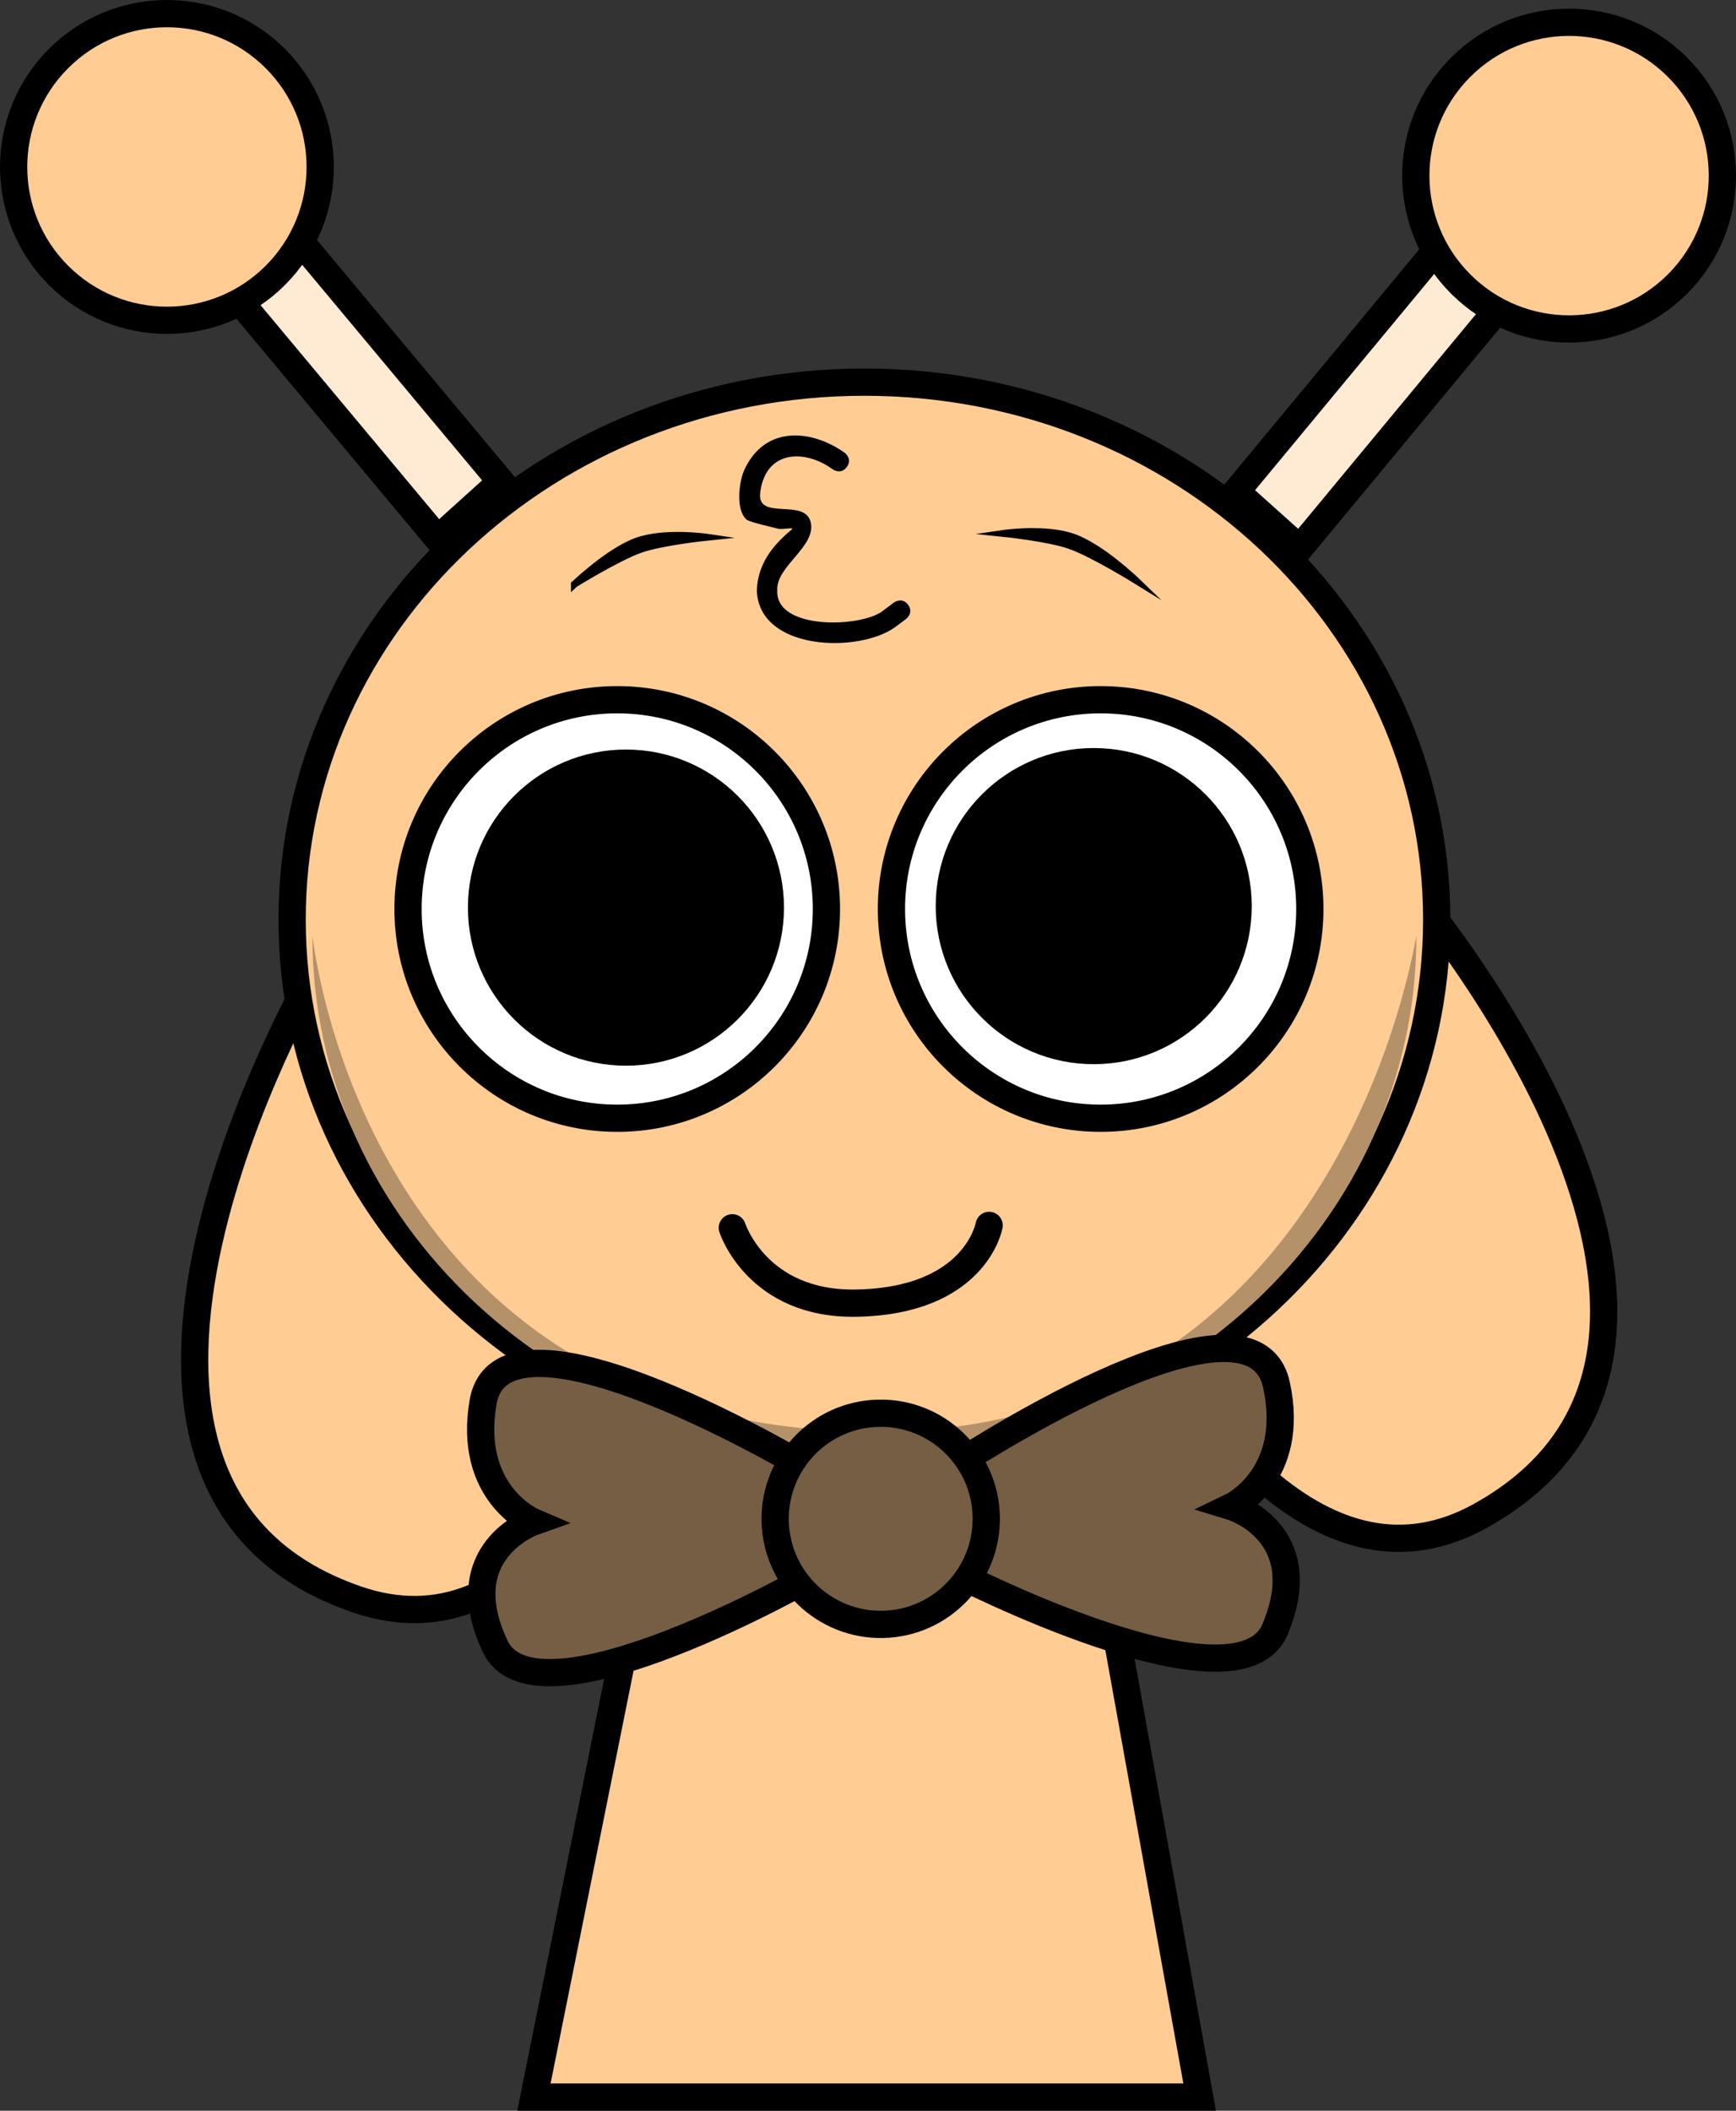 <svg version="1.1" xmlns="http://www.w3.org/2000/svg" xmlns:xlink="http://www.w3.org/1999/xlink" width="127.457" height="154.915" viewBox="0,0,127.457,154.915"><rect x="0" y="0" width="127.457" height="154.915" fill="#333333" stroke="none"/><g transform="translate(-182.057,-108.918)"><g data-paper-data="{&quot;isPaintingLayer&quot;:true}" fill-rule="nonzero" stroke-linejoin="miter" stroke-miterlimit="10" stroke-dasharray="" stroke-dashoffset="0" style="mix-blend-mode: normal"><path d="M238.993,169.91c0,0 -6.417,64.723 -30.719,56.403c-24.821,-8.498 -3.196,-45.927 -3.196,-45.927" data-paper-data="{&quot;index&quot;:null}" fill="#ffcc93" stroke="#000000" stroke-width="2" stroke-linecap="round"/><path d="M285.838,174.408c0,0 27.84,33.068 4.888,45.778c-22.472,12.444 -40.113,-50.159 -40.113,-50.159" data-paper-data="{&quot;index&quot;:null}" fill="#ffcc93" stroke="#000000" stroke-width="2" stroke-linecap="round"/><path d="M221.259,262.833l11.13,-55.337l27.77,-0.066l9.976,55.404z" fill="#ffcc93" stroke="#000000" stroke-width="2" stroke-linecap="butt"/><path d="M231.057,218.876l2.256,-10.49l25.891,-0.057l2,10.402c0,0 -5.431,1.672 -15.579,1.797c-9.021,0.111 -14.568,-1.652 -14.568,-1.652z" fill="#e8a0e0" stroke="#000000" stroke-width="0" stroke-linecap="butt"/><path d="M203.504,176.408c0,-21.783 18.812,-39.442 42.018,-39.442c23.206,0 42.018,17.659 42.018,39.442c0,21.783 -18.812,39.442 -42.018,39.442c-23.206,0 -42.018,-17.659 -42.018,-39.442z" fill="#ffcc93" stroke="#000000" stroke-width="2" stroke-linecap="butt"/><path d="M204.995,177.631c0,-0.465 3.326,35.725 40.478,36.373c35.497,0.62 40.576,-37.024 40.576,-36.373c0,20.958 -18.145,37.947 -40.527,37.947c-22.383,0 -40.527,-16.989 -40.527,-37.947z" fill="#b59169" stroke="#000000" stroke-width="0" stroke-linecap="butt"/><g fill="#755e44" stroke="#000000" stroke-width="2" stroke-linecap="butt"><path d="M218.417,229.756c-3.309,-6.979 2.784,-9.136 2.784,-9.136c0,0 -4.833,-2.06 -3.676,-8.787c1.487,-8.646 24.285,5.136 24.285,5.136l-0.002,7.555c0,0 -20.35,11.647 -23.391,5.233z"/><path d="M252.07,224.299l-0.332,-7.548c0,0 22.174,-14.764 24.037,-6.191c1.45,6.671 -3.288,8.94 -3.288,8.94c0,0 6.182,1.889 3.18,9.006c-2.758,6.54 -23.597,-4.206 -23.597,-4.206z" data-paper-data="{&quot;index&quot;:null}"/><path d="M238.971,220.56c-0.093,-4.279 3.3,-7.824 7.579,-7.917c4.279,-0.093 7.824,3.3 7.917,7.579c0.093,4.279 -3.3,7.824 -7.579,7.917c-4.279,0.093 -7.824,-3.3 -7.917,-7.579z"/></g><path d="M212.015,175.633c0,-8.483 6.877,-15.359 15.359,-15.359c8.483,0 15.359,6.877 15.359,15.359c0,8.483 -6.876,15.359 -15.359,15.359c-8.483,0 -15.359,-6.876 -15.359,-15.359z" fill="#ffffff" stroke="#000000" stroke-width="2" stroke-linecap="butt"/><path d="M262.866,190.992c-8.483,0 -15.359,-6.876 -15.359,-15.359c0,-8.483 6.876,-15.359 15.359,-15.359c8.483,0 15.359,6.877 15.359,15.359c0,8.483 -6.876,15.359 -15.359,15.359z" data-paper-data="{&quot;index&quot;:null}" fill="#ffffff" stroke="#000000" stroke-width="2" stroke-linecap="butt"/><path d="M224.228,151.8c0,0 2.546,-2.45 4.601,-3.178c2.055,-0.728 5.147,-0.274 5.147,-0.274c0,0 -3.336,0.342 -4.923,0.904c-1.659,0.587 -4.825,2.547 -4.825,2.547z" fill="#000000" stroke="#000000" stroke-width="0.5" stroke-linecap="butt"/><path d="M251.506,175.422c0,-5.993 4.859,-10.852 10.852,-10.852c5.993,0 10.852,4.859 10.852,10.852c0,5.993 -4.859,10.852 -10.852,10.852c-5.993,0 -10.852,-4.859 -10.852,-10.852z" fill="#000000" stroke="#000000" stroke-width="1.5" stroke-linecap="butt"/><path d="M260.637,148.972c-1.587,-0.562 -4.923,-0.904 -4.923,-0.904c0,0 3.091,-0.454 5.147,0.274c2.055,0.728 4.601,3.178 4.601,3.178c0,0 -3.166,-1.96 -4.825,-2.547z" data-paper-data="{&quot;index&quot;:null}" fill="#000000" stroke="#000000" stroke-width="0.5" stroke-linecap="butt"/><path d="M217.162,175.532c0,-5.993 4.859,-10.852 10.852,-10.852c5.993,0 10.852,4.859 10.852,10.852c0,5.993 -4.859,10.852 -10.852,10.852c-5.993,0 -10.852,-4.859 -10.852,-10.852z" fill="#000000" stroke="#000000" stroke-width="1.5" stroke-linecap="butt"/><path d="M254.679,198.856c0,0 -0.97,5.563 -9.784,5.706c-7.266,0.118 -9.072,-5.532 -9.072,-5.532" fill="none" stroke="#000000" stroke-width="2" stroke-linecap="round"/><path d="M272.819,144.998l19.771,-23.857l4.654,4.17l-19.771,23.857z" data-paper-data="{&quot;index&quot;:null}" fill="#ffebd4" stroke="#000000" stroke-width="2" stroke-linecap="butt"/><path d="M305.247,129.736c-4.379,4.411 -11.505,4.438 -15.916,0.059c-4.411,-4.379 -4.438,-11.505 -0.059,-15.916c4.379,-4.411 11.505,-4.438 15.916,-0.059c4.411,4.379 4.438,11.505 0.059,15.916z" data-paper-data="{&quot;index&quot;:null}" fill="#ffcc93" stroke="#000000" stroke-width="2" stroke-linecap="butt"/><path d="M214.199,148.459l-19.859,-23.784l4.638,-4.187l19.859,23.784z" data-paper-data="{&quot;index&quot;:null}" fill="#ffebd4" stroke="#000000" stroke-width="2" stroke-linecap="butt"/><path d="M186.354,113.214c4.395,-4.395 11.521,-4.395 15.916,0c4.395,4.395 4.395,11.521 0,15.916c-4.395,4.395 -11.521,4.395 -15.916,0c-4.395,-4.395 -4.395,-11.521 0,-15.916z" data-paper-data="{&quot;index&quot;:null}" fill="#ffcc93" stroke="#000000" stroke-width="2" stroke-linecap="butt"/><path d="M248.725,153.3c0.45,0.6 -0.15,1.05 -0.15,1.05l-0.8,0.6c-2.717,1.945 -10.013,1.718 -10.15,-2.7c0.07,-1.892 1.094,-3.257 2.557,-4.463c0.262,-0.216 -0.69,0.026 -1.017,-0.067c-0.397,-0.113 -2.082,-0.476 -2.3,-0.67c-0.823,-0.731 -0.538,-2.798 -0.175,-3.606c1.488,-3.311 4.905,-3.042 7.371,-1.304c0,0 0.61,0.436 0.174,1.046c-0.436,0.61 -1.046,0.174 -1.046,0.174c-2.067,-1.5 -4.932,-1.408 -5.318,1.714c-0.259,2.098 3.242,0.382 3.697,2.139c0.47,1.815 -2.55,3.238 -2.443,5.037c-0.149,2.949 6.215,2.726 7.75,1.5l0.8,-0.6c0,0 0.6,-0.45 1.05,0.15z" fill="#000000" stroke="none" stroke-width="0.5" stroke-linecap="butt"/></g></g></svg>